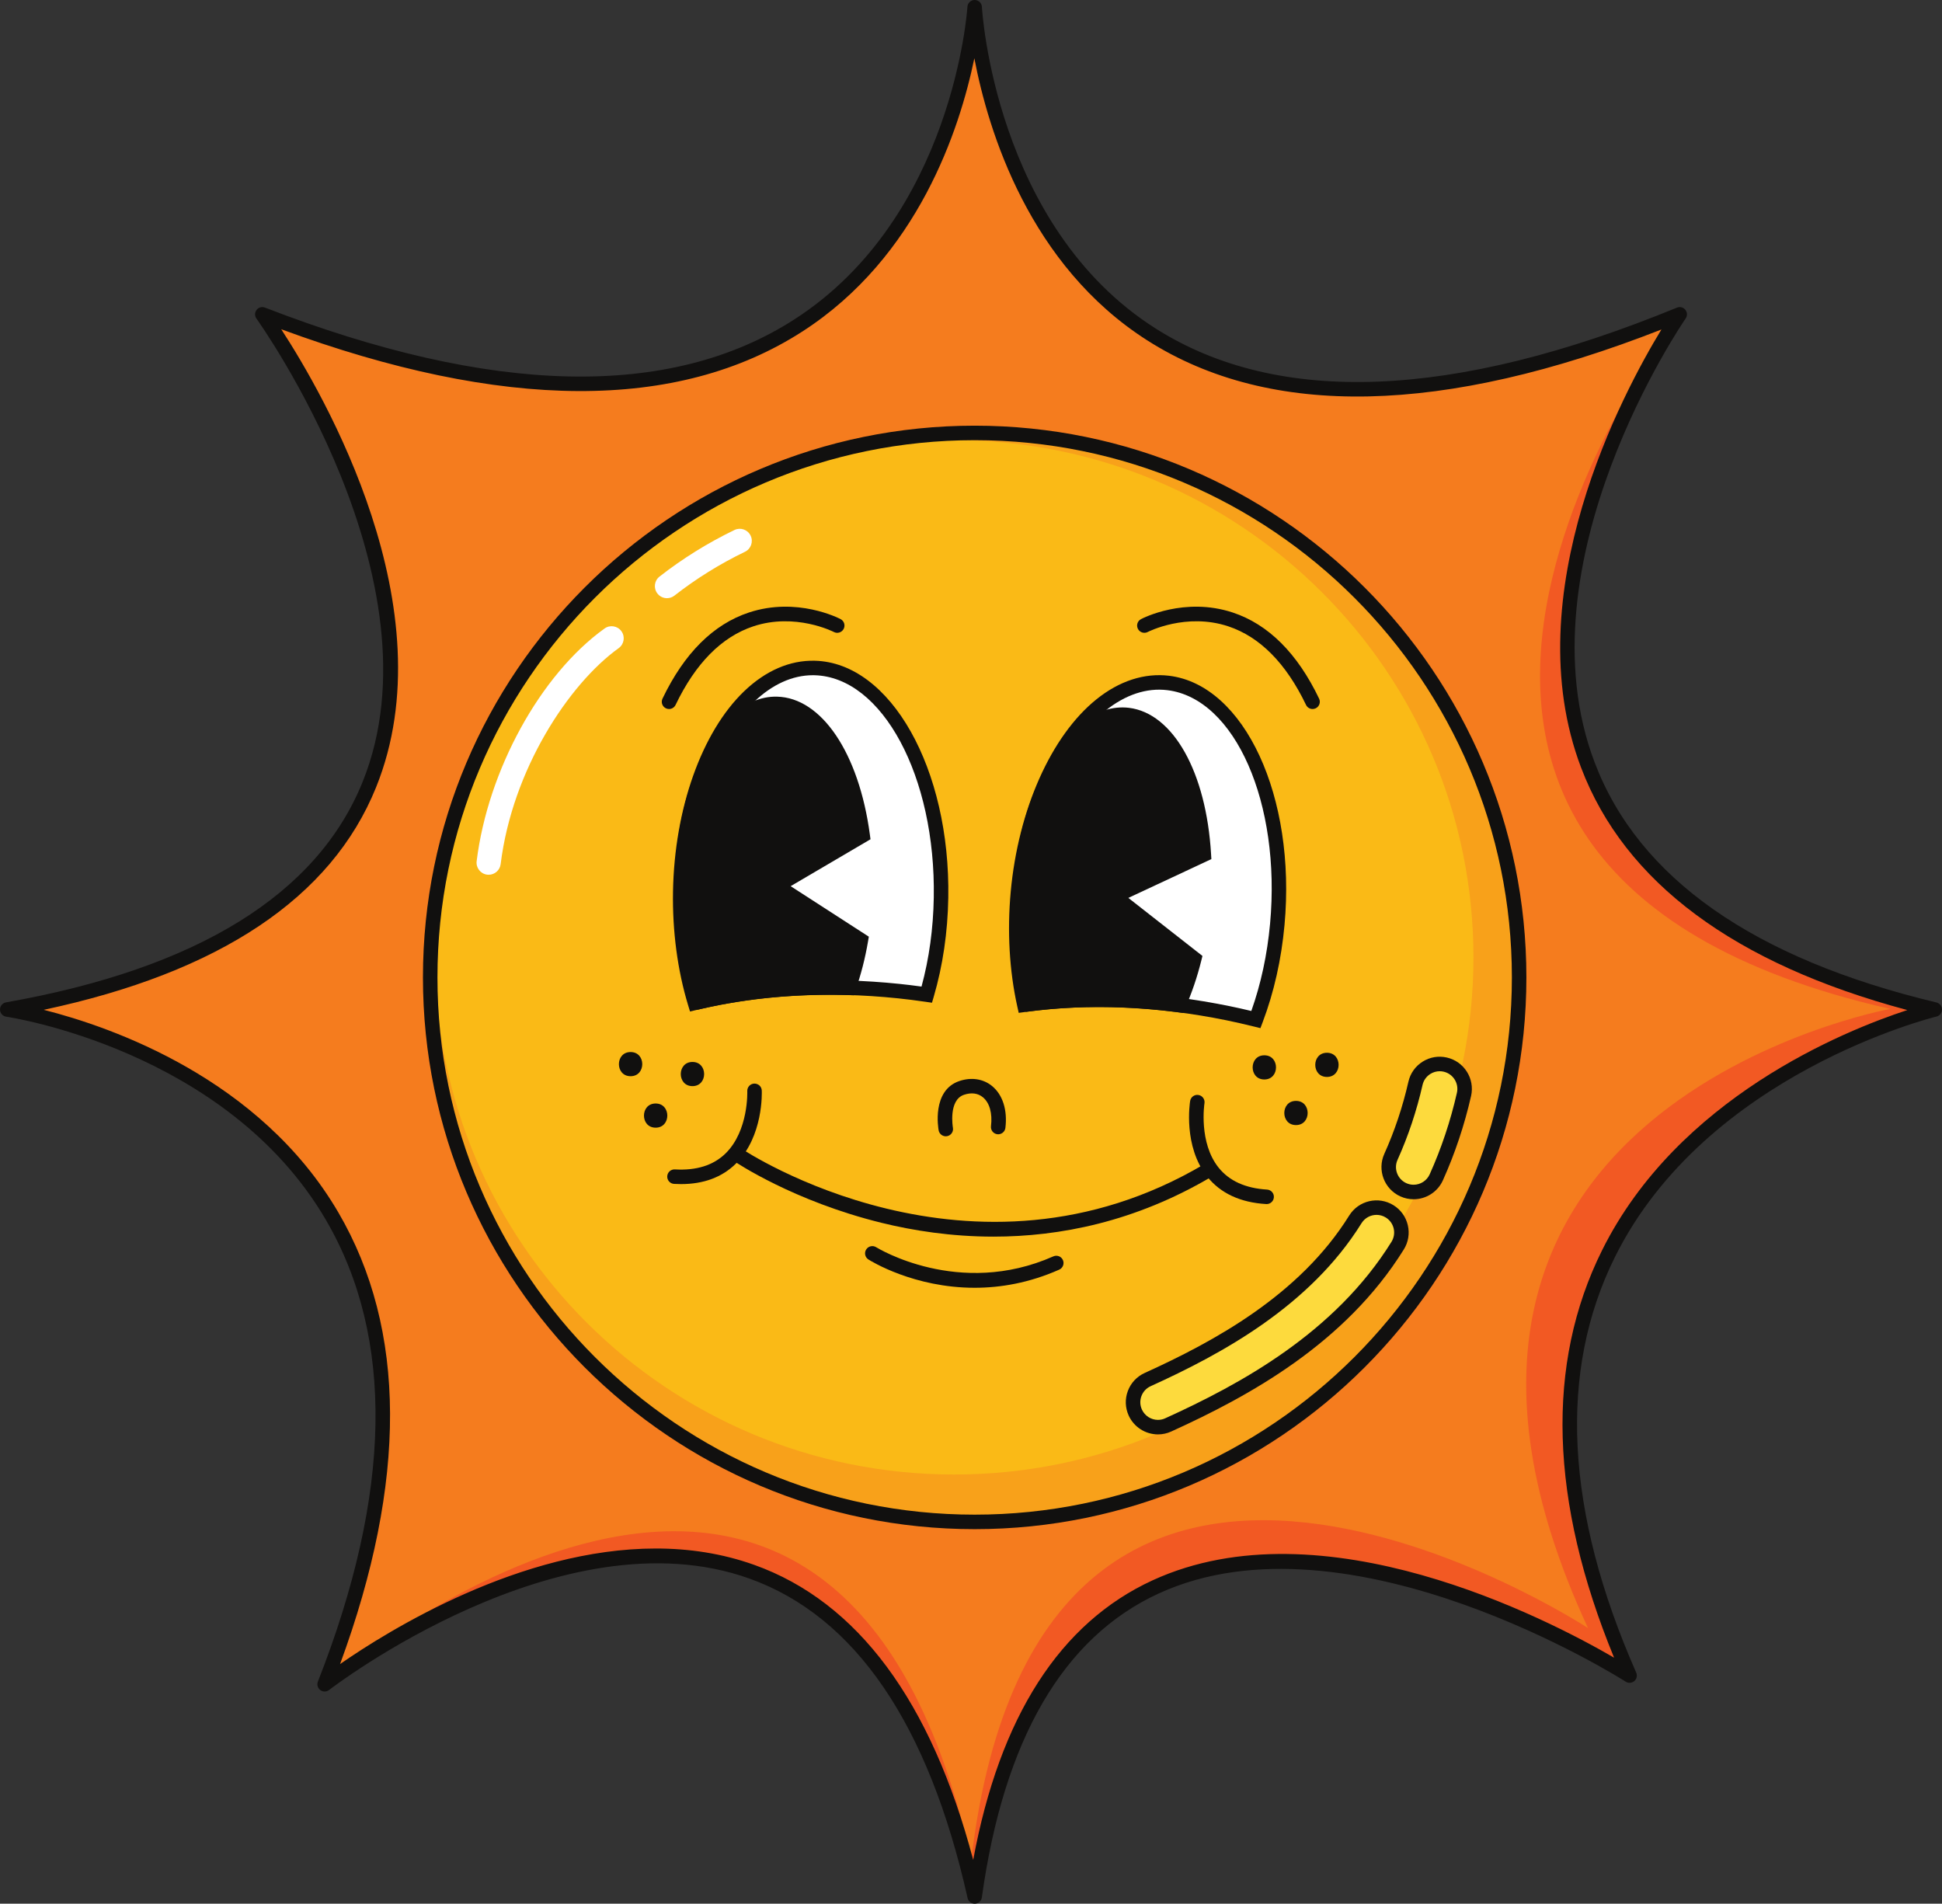 <?xml version="1.0" encoding="UTF-8"?><svg xmlns="http://www.w3.org/2000/svg" xmlns:xlink="http://www.w3.org/1999/xlink" height="1963.7" preserveAspectRatio="xMidYMid meet" version="1.0" viewBox="59.0 78.8 2003.3 1963.7" width="2003.3" zoomAndPan="magnify"><rect x="59.0" y="78.8" width="2003.3" height="1963.7" fill="#333333" stroke="none"/><g><g id="change1_1"><path d="M 2054.809 1120.148 C 1397.91 971.172 1791.719 403.059 1791.719 403.059 C 1096.16 689.539 1064.43 86.281 1064.43 86.281 C 1064.43 86.281 1023.238 684.512 329.602 403.059 C 329.602 403.059 760.73 997.422 66.504 1120.148 C 66.504 1120.148 638.512 1215.078 393.879 1816.172 C 393.879 1816.172 922.656 1398.641 1064.43 2035.031 C 1136.391 1426.301 1740.02 1807.18 1740.02 1807.18 C 1490.949 1270.398 2054.809 1120.148 2054.809 1120.148" fill="#f25923"/></g><g id="change2_1"><path d="M 2008.941 1119.531 C 1352.039 970.551 1791.719 403.059 1791.719 403.059 C 1096.16 689.539 1064.43 86.281 1064.43 86.281 C 1064.43 86.281 1023.238 684.512 329.602 403.059 C 329.602 403.059 760.73 997.422 66.504 1120.148 C 66.504 1120.148 638.512 1215.078 393.879 1816.172 C 393.879 1816.172 919.18 1360.719 1060.961 1997.109 C 1132.922 1388.379 1697.141 1758.23 1697.141 1758.23 C 1448.07 1221.449 2008.941 1119.531 2008.941 1119.531" fill="#f57c1e"/></g><g id="change3_1"><path d="M 1626.09 1087.039 C 1626.09 1397.23 1374.629 1648.691 1064.43 1648.691 C 754.242 1648.691 502.777 1397.23 502.777 1087.039 C 502.777 776.84 754.242 525.379 1064.43 525.379 C 1374.629 525.379 1626.09 776.84 1626.09 1087.039" fill="#f8a11a"/></g><g id="change4_1"><path d="M 1578.961 1066.371 C 1578.961 1360.98 1339.172 1599.809 1043.379 1599.809 C 747.594 1599.809 507.809 1360.98 507.809 1066.371 C 507.809 771.75 747.594 532.922 1043.379 532.922 C 1339.172 532.922 1578.961 771.75 1578.961 1066.371" fill="#faba16"/></g><g id="change5_1"><path d="M 735.547 1676.129 C 769.578 1676.129 803.82 1681.129 837.145 1693.051 C 943.66 1731.18 1019.52 1833.469 1062.93 1997.34 C 1090.191 1849.762 1152.391 1752.809 1248.102 1708.891 C 1423.301 1628.5 1654.762 1748.488 1724.039 1788.75 C 1657.531 1627.02 1653.328 1485.75 1711.609 1368.559 C 1789.719 1211.52 1960.711 1142.262 2026.539 1120.711 C 1848.129 1072.98 1734.98 988.949 1690.02 870.691 C 1621.73 691.059 1733.691 482.969 1772.859 418.691 C 1547.828 506.879 1369.57 510.738 1242.77 430.078 C 1120.801 352.512 1078.48 214.16 1064.102 138.898 C 1049.059 211.82 1006.129 343.84 886.66 420.781 C 758.285 503.469 577.527 502.648 349.113 418.43 C 392.789 485.41 521.375 706.809 446.898 891.051 C 400.941 1004.738 285.688 1081.82 104.09 1120.461 C 174.109 1138.16 327.32 1191.281 408.074 1329.559 C 478.555 1450.25 479.113 1606.871 409.816 1795.32 C 460.469 1760.148 596.062 1676.129 735.547 1676.129 Z M 1064.43 2042.52 C 1060.949 2042.52 1057.898 2040.102 1057.129 2036.68 C 1016.789 1857.039 941.098 1746.18 832.145 1707.16 C 638.242 1637.73 400.855 1820.219 398.48 1822.078 C 395.82 1824.148 392.098 1824.18 389.402 1822.172 C 386.699 1820.148 385.684 1816.578 386.914 1813.441 C 463.332 1618.961 466.121 1458.738 395.211 1337.219 C 292.645 1161.43 67.723 1127.879 65.461 1127.559 C 61.82 1127.051 59.086 1123.961 59.023 1120.281 C 58.961 1116.602 61.578 1113.422 65.199 1112.781 C 262.387 1077.922 386.137 1001.43 433.023 885.441 C 516.945 677.82 325.484 410.129 323.543 407.449 C 321.598 404.77 321.645 401.121 323.672 398.488 C 325.691 395.859 329.199 394.871 332.301 396.078 C 566.441 486.699 750.191 490.801 878.449 408.27 C 1042.559 302.672 1056.84 88.012 1056.961 85.852 C 1057.191 81.891 1060.469 78.801 1064.43 78.801 C 1064.449 78.801 1064.461 78.801 1064.469 78.801 C 1068.441 78.82 1071.711 81.941 1071.91 85.922 C 1072.02 88.172 1084.879 312 1250.898 417.52 C 1377.41 497.898 1558.41 490.711 1788.879 396.129 C 1791.941 394.859 1795.48 395.781 1797.559 398.379 C 1799.629 400.969 1799.762 404.621 1797.859 407.34 C 1796.121 409.82 1625.301 658.449 1704.039 865.43 C 1749.328 984.512 1867.941 1067.75 2056.559 1112.871 C 2059.93 1113.68 2062.301 1116.691 2062.301 1120.148 C 2062.301 1123.621 2059.922 1126.629 2056.539 1127.43 C 2054.18 1127.988 1819.129 1185.859 1724.969 1375.32 C 1666.25 1493.48 1673.609 1637.762 1746.871 1804.172 C 1748.199 1807.191 1747.391 1810.73 1744.871 1812.871 C 1742.359 1815.02 1738.738 1815.27 1735.961 1813.469 C 1733.129 1811.648 1450.789 1632.32 1254.309 1722.512 C 1155.852 1767.699 1094.461 1873.199 1071.852 2036.059 C 1071.352 2039.648 1068.359 2042.359 1064.738 2042.512 C 1064.641 2042.52 1064.531 2042.52 1064.43 2042.52" fill="#11100f"/></g><g id="change5_2"><path d="M 1064.43 532.859 C 758.863 532.859 510.262 781.469 510.262 1087.039 C 510.262 1392.609 758.863 1641.211 1064.43 1641.211 C 1370.012 1641.211 1618.602 1392.609 1618.602 1087.039 C 1618.602 781.469 1370.012 532.859 1064.43 532.859 Z M 1064.43 1656.172 C 750.609 1656.172 495.297 1400.859 495.297 1087.039 C 495.297 773.211 750.609 517.898 1064.43 517.898 C 1378.262 517.898 1633.57 773.211 1633.57 1087.039 C 1633.57 1400.859 1378.262 1656.172 1064.43 1656.172" fill="#11100f"/></g><g id="change5_3"><path d="M 1083.871 1354.422 C 1040.328 1354.422 1000.98 1348.211 968.219 1340.148 C 877.465 1317.801 818.184 1277.891 815.703 1276.199 C 812.289 1273.871 811.406 1269.219 813.73 1265.801 C 816.051 1262.379 820.707 1261.5 824.125 1263.828 C 826.473 1265.422 1061.641 1421.691 1301.59 1279.5 C 1305.148 1277.391 1309.738 1278.57 1311.84 1282.121 C 1313.949 1285.68 1312.781 1290.27 1309.219 1292.371 C 1230.09 1339.262 1151.879 1354.422 1083.871 1354.422" fill="#11100f"/></g><g id="change5_4"><path d="M 1365.621 1320.84 C 1365.469 1320.84 1365.32 1320.828 1365.172 1320.82 C 1338.539 1319.25 1318.078 1309.738 1304.359 1292.59 C 1279.379 1261.352 1286.398 1216.379 1286.711 1214.48 C 1287.379 1210.398 1291.199 1207.621 1295.301 1208.301 C 1299.379 1208.969 1302.141 1212.82 1301.48 1216.898 C 1301.359 1217.641 1295.359 1257.441 1316.102 1283.301 C 1327.07 1296.969 1343.871 1304.57 1366.059 1305.891 C 1370.18 1306.129 1373.328 1309.672 1373.078 1313.801 C 1372.852 1317.77 1369.551 1320.84 1365.621 1320.84" fill="#11100f"/></g><g id="change5_5"><path d="M 761.555 1300.23 C 759.191 1300.23 756.785 1300.16 754.336 1300.02 C 750.207 1299.77 747.062 1296.23 747.305 1292.102 C 747.551 1287.98 751.078 1284.84 755.223 1285.078 C 777.453 1286.391 795.047 1280.82 807.551 1268.512 C 831.367 1245.059 829.887 1204.762 829.867 1204.352 C 829.688 1200.23 832.887 1196.73 837.016 1196.551 C 841.266 1196.469 844.641 1199.57 844.82 1203.699 C 844.906 1205.621 846.559 1251.102 818.051 1279.172 C 803.844 1293.16 784.859 1300.23 761.555 1300.23" fill="#11100f"/></g><g id="change5_6"><path d="M 1064.41 1407.18 C 1001.781 1407.18 957.438 1379.648 954.836 1377.988 C 951.348 1375.781 950.316 1371.16 952.531 1367.672 C 954.734 1364.191 959.359 1363.148 962.852 1365.359 C 963.691 1365.891 1048.09 1417.988 1145.59 1374.789 C 1149.379 1373.109 1153.789 1374.82 1155.469 1378.602 C 1157.141 1382.379 1155.43 1386.801 1151.66 1388.469 C 1120.5 1402.281 1090.828 1407.18 1064.41 1407.18" fill="#11100f"/></g><g id="change5_7"><path d="M 1363.238 1192.309 C 1379.289 1192.309 1379.32 1167.371 1363.238 1167.371 C 1347.191 1167.371 1347.16 1192.309 1363.238 1192.309" fill="#11100f"/></g><g id="change5_8"><path d="M 1427.828 1189.699 C 1443.879 1189.699 1443.898 1164.762 1427.828 1164.762 C 1411.77 1164.762 1411.75 1189.699 1427.828 1189.699" fill="#11100f"/></g><g id="change5_9"><path d="M 1395.891 1239.352 C 1411.941 1239.352 1411.961 1214.398 1395.891 1214.398 C 1379.84 1214.398 1379.809 1239.352 1395.891 1239.352" fill="#11100f"/></g><g id="change5_10"><path d="M 773.316 1199.18 C 789.367 1199.18 789.395 1174.238 773.316 1174.238 C 757.266 1174.238 757.238 1199.18 773.316 1199.18" fill="#11100f"/></g><g id="change5_11"><path d="M 709.492 1188.949 C 725.547 1188.949 725.57 1164.012 709.492 1164.012 C 693.441 1164.012 693.414 1188.949 709.492 1188.949" fill="#11100f"/></g><g id="change5_12"><path d="M 735.336 1242.031 C 751.387 1242.031 751.414 1217.09 735.336 1217.09 C 719.285 1217.09 719.262 1242.031 735.336 1242.031" fill="#11100f"/></g><g id="change5_13"><path d="M 1034.629 1250.922 C 1031.102 1250.922 1027.961 1248.41 1027.281 1244.82 C 1026.969 1243.141 1019.859 1203.539 1048.738 1193.891 C 1061.051 1189.77 1073.289 1191.641 1082.309 1199.012 C 1093.34 1208.012 1098.379 1223.781 1096.129 1242.281 C 1095.629 1246.379 1091.879 1249.281 1087.801 1248.801 C 1083.699 1248.301 1080.781 1244.578 1081.27 1240.469 C 1082.891 1227.18 1079.82 1216.289 1072.852 1210.602 C 1067.738 1206.43 1061.039 1205.559 1053.488 1208.078 C 1037.109 1213.559 1041.941 1241.77 1041.988 1242.051 C 1042.762 1246.109 1040.09 1250.02 1036.02 1250.789 C 1035.559 1250.879 1035.09 1250.922 1034.629 1250.922" fill="#11100f"/></g><g id="change6_1"><path d="M 1325.969 1124 C 1335.5 1125.949 1345.031 1128.16 1354.551 1130.512 C 1365.59 1101.289 1373.328 1068.039 1376.609 1032.328 C 1388.398 903.859 1338.059 792.371 1264.18 783.309 C 1190.289 774.262 1120.84 871.07 1109.051 999.539 C 1105.27 1040.82 1107.922 1080.309 1115.68 1115.25 C 1185.691 1105.629 1257.648 1110.051 1325.969 1124" fill="#fff"/></g><g id="change5_14"><path d="M 1327.469 1116.672 C 1334.391 1118.078 1341.609 1119.691 1349.82 1121.66 C 1359.738 1093.719 1366.238 1063.469 1369.16 1031.648 C 1380.559 907.359 1333.059 799.289 1263.262 790.738 C 1241.859 788.078 1219.719 795.449 1199.27 811.949 C 1155.648 847.129 1123.93 919.281 1116.5 1000.23 C 1113.148 1036.762 1114.91 1073.488 1121.57 1106.93 C 1186.852 1098.801 1256.07 1102.078 1327.469 1116.672 Z M 1359.211 1139.359 L 1352.762 1137.77 C 1341.949 1135.109 1332.961 1133.059 1324.48 1131.328 C 1252.219 1116.578 1182.309 1113.66 1116.699 1122.66 L 1109.871 1123.602 L 1108.371 1116.871 C 1100.23 1080.18 1097.891 1039.371 1101.602 998.859 C 1109.379 914.02 1143.211 837.93 1189.879 800.301 C 1213.551 781.199 1239.559 772.762 1265.09 775.879 C 1342.82 785.41 1396.199 900.75 1384.059 1033.012 C 1380.801 1068.551 1373.23 1102.238 1361.551 1133.148 L 1359.211 1139.359" fill="#11100f"/></g><g id="change5_15"><path d="M 1274.73 1115.539 C 1281.148 1101.121 1286.68 1085.129 1290.98 1067.789 L 1208.75 1003.398 L 1300.828 960.359 C 1296.219 882.051 1265.34 821.602 1222.68 816.379 C 1170.578 809.988 1120.672 888.371 1111.219 991.441 C 1107.02 1037.25 1111.52 1080.211 1122.391 1114.379 C 1172.949 1108.09 1224.41 1109.051 1274.73 1115.539" fill="#11100f"/></g><g id="change5_16"><path d="M 1192.371 1102.648 C 1217.809 1102.648 1243.77 1104.238 1270.09 1107.422 C 1274.949 1095.828 1279.109 1083.512 1282.512 1070.672 L 1194.551 1001.77 L 1293.031 955.738 C 1287.57 882.27 1258.602 828.32 1221.77 823.809 C 1208.852 822.199 1195.789 826.68 1182.922 837.059 C 1150.109 863.531 1124.879 924.391 1118.672 992.121 C 1114.949 1032.672 1118.172 1072.898 1127.738 1106.211 C 1148.809 1103.84 1170.398 1102.648 1192.371 1102.648 Z M 1279.301 1123.68 L 1273.77 1122.961 C 1221.75 1116.262 1171.121 1115.859 1123.309 1121.801 L 1117.141 1122.57 L 1115.262 1116.648 C 1103.73 1080.379 1099.648 1035.672 1103.77 990.762 C 1110.43 918.09 1137.16 854.73 1173.531 825.41 C 1189.441 812.57 1206.73 806.898 1223.59 808.941 C 1269.27 814.539 1303.32 875.211 1308.309 959.922 L 1308.602 964.988 L 1222.961 1005.02 L 1299.41 1064.879 L 1298.238 1069.59 C 1293.949 1086.879 1288.34 1103.359 1281.57 1118.578 L 1279.301 1123.68" fill="#11100f"/></g><g id="change6_2"><path d="M 986.09 1101.148 C 995.723 1102.148 1005.379 1103.41 1015.039 1104.801 C 1023.879 1074.59 1029.121 1040.699 1029.73 1004.801 C 1031.941 875.629 973.512 769.539 899.227 767.852 C 824.945 766.148 762.938 869.488 760.73 998.66 C 760.02 1040.16 765.598 1079.238 775.922 1113.281 C 844.961 1096.762 916.984 1094.02 986.09 1101.148" fill="#fff"/></g><g id="change5_17"><path d="M 897.465 775.309 C 876.504 775.309 855.605 784.762 836.922 802.711 C 795.934 842.102 769.605 917.23 768.215 998.789 C 767.586 1035.441 772.043 1071.781 781.125 1104.391 C 845.508 1089.859 914.68 1086.27 986.859 1093.711 C 993.82 1094.43 1001.309 1095.34 1009.609 1096.48 C 1017.461 1067.602 1021.699 1036.75 1022.25 1004.672 C 1024.391 879.801 969.121 776.93 899.059 775.328 C 898.527 775.32 897.996 775.309 897.465 775.309 Z M 770.805 1122.199 L 768.758 1115.461 C 757.914 1079.691 752.551 1039.262 753.246 998.539 C 754.703 913.141 782.797 833.969 826.551 791.922 C 848.645 770.691 873.816 759.719 899.398 760.371 C 977.664 762.148 1039.488 871.859 1037.219 1004.922 C 1036.609 1040.66 1031.559 1074.969 1022.23 1106.898 L 1020.398 1113.141 L 1013.969 1112.211 C 1003.23 1110.66 993.855 1109.48 985.324 1108.602 C 912.223 1101.051 842.352 1105.07 777.66 1120.559 L 770.805 1122.199" fill="#11100f"/></g><g id="change5_18"><path d="M 934.406 1097.801 C 939.727 1082.801 944.051 1066.32 947.051 1048.621 L 860.348 992.609 L 948.895 940.602 C 938.488 863.039 903.227 805.879 860.336 804.898 C 807.953 803.711 764.055 886.75 762.285 990.379 C 761.5 1036.43 769.18 1078.781 782.543 1111.75 C 832.453 1100.48 883.797 1096.32 934.406 1097.801" fill="#11100f"/></g><g id="change5_19"><path d="M 859.211 812.371 C 846.574 812.371 834.211 818.102 822.445 829.398 C 791.609 859.031 770.934 922.262 769.77 990.5 C 769.07 1031.18 775.242 1070.859 787.199 1103.07 C 832.121 1093.469 879.836 1089.141 929.109 1090.18 C 933.113 1078.109 936.363 1065.379 938.812 1052.199 L 846.09 992.309 L 940.777 936.691 C 929.918 864.078 897.121 813.23 860.164 812.379 C 859.848 812.371 859.531 812.371 859.211 812.371 Z M 777.992 1120.461 L 775.605 1114.559 C 761.418 1079.551 754.031 1035.398 754.801 990.25 C 756.051 917.121 777.996 851.359 812.074 818.609 C 826.902 804.359 843.617 796.988 860.508 797.422 C 906.539 798.469 945.039 855.609 956.312 939.609 L 956.973 944.531 L 874.609 992.91 L 955.25 1045.012 L 954.43 1049.871 C 951.438 1067.5 947.074 1084.469 941.457 1100.301 L 939.637 1105.441 L 934.188 1105.281 C 881.855 1103.762 831.387 1108.391 784.191 1119.051 L 777.992 1120.461" fill="#11100f"/></g><g id="change5_20"><path d="M 1413 810.18 C 1410.211 810.18 1407.531 808.609 1406.25 805.93 C 1385.68 763.02 1358.719 735.75 1326.09 724.891 C 1282.621 710.43 1243.359 730.5 1242.969 730.711 C 1239.301 732.621 1234.789 731.211 1232.871 727.559 C 1230.949 723.898 1232.352 719.391 1236 717.461 C 1237.809 716.5 1281.012 694.23 1330.602 710.621 C 1367.328 722.762 1397.32 752.648 1419.738 799.461 C 1421.531 803.191 1419.949 807.66 1416.23 809.441 C 1415.18 809.941 1414.078 810.18 1413 810.18" fill="#11100f"/></g><g id="change5_21"><path d="M 749.148 810.18 C 748.062 810.18 746.965 809.941 745.922 809.441 C 742.191 807.66 740.617 803.191 742.406 799.461 C 764.832 752.648 794.82 722.762 831.547 710.621 C 881.148 694.219 924.332 716.5 926.148 717.461 C 929.805 719.391 931.203 723.922 929.277 727.57 C 927.352 731.219 922.836 732.641 919.18 730.711 C 918.66 730.449 879.457 710.461 836.055 724.891 C 803.43 735.75 776.465 763.02 755.902 805.93 C 754.613 808.609 751.938 810.18 749.148 810.18" fill="#11100f"/></g><g id="change6_3"><path d="M 747.023 695.852 C 743.316 695.852 739.645 694.211 737.188 691.059 C 732.945 685.629 733.906 677.789 739.332 673.559 C 763.184 654.922 789.195 638.75 816.656 625.5 C 822.867 622.512 830.32 625.121 833.309 631.32 C 836.301 637.52 833.699 644.98 827.496 647.969 C 801.637 660.441 777.141 675.672 754.695 693.211 C 752.414 694.988 749.711 695.852 747.023 695.852" fill="#fff"/></g><g id="change6_4"><path d="M 563.09 981.129 C 562.582 981.129 562.066 981.102 561.547 981.039 C 554.711 980.191 549.855 973.961 550.699 967.129 C 562.305 873.219 616.57 774.52 682.668 727.102 C 688.262 723.078 696.051 724.371 700.07 729.961 C 704.086 735.559 702.805 743.352 697.211 747.371 C 645.836 784.23 587.516 872.602 575.453 970.191 C 574.676 976.512 569.301 981.129 563.09 981.129" fill="#fff"/></g><g id="change7_1"><path d="M 1517.199 1308.379 C 1513.672 1308.379 1510.09 1307.648 1506.672 1306.109 C 1493.75 1300.281 1487.988 1285.078 1493.809 1272.16 C 1504.66 1248.102 1513.18 1222.578 1519.141 1196.32 C 1522.289 1182.5 1536.031 1173.809 1549.871 1176.98 C 1563.691 1180.121 1572.352 1193.871 1569.211 1207.699 C 1562.48 1237.289 1552.871 1266.07 1540.621 1293.25 C 1536.34 1302.75 1526.988 1308.379 1517.199 1308.379" fill="#fdda3d"/></g><g id="change5_22"><path d="M 1544.121 1183.809 C 1540.738 1183.809 1537.43 1184.762 1534.512 1186.59 C 1530.391 1189.191 1527.52 1193.23 1526.441 1197.98 C 1520.359 1224.73 1511.68 1250.719 1500.641 1275.23 C 1496.52 1284.379 1500.602 1295.172 1509.75 1299.289 C 1512.109 1300.359 1514.621 1300.898 1517.199 1300.898 C 1524.352 1300.898 1530.859 1296.691 1533.801 1290.18 C 1545.84 1263.449 1555.301 1235.141 1561.91 1206.039 C 1564.129 1196.262 1557.98 1186.5 1548.211 1184.27 C 1546.852 1183.961 1545.48 1183.809 1544.121 1183.809 Z M 1517.199 1315.859 C 1512.48 1315.859 1507.91 1314.871 1503.59 1312.93 C 1486.93 1305.422 1479.48 1285.75 1486.988 1269.078 C 1497.629 1245.48 1505.988 1220.441 1511.852 1194.672 C 1513.809 1186.012 1519.031 1178.641 1526.539 1173.922 C 1534.031 1169.211 1542.898 1167.691 1551.531 1169.68 C 1569.352 1173.73 1580.559 1191.52 1576.512 1209.352 C 1569.672 1239.43 1559.891 1268.691 1547.441 1296.328 C 1542.102 1308.199 1530.23 1315.859 1517.199 1315.859" fill="#11100f"/></g><g id="change7_2"><path d="M 1253.512 1550.93 C 1243.762 1550.93 1234.43 1545.34 1230.129 1535.879 C 1224.27 1522.969 1229.969 1507.75 1242.879 1501.891 C 1315.25 1469.012 1405.012 1420.5 1457.16 1336.609 C 1464.648 1324.57 1480.469 1320.871 1492.512 1328.359 C 1504.551 1335.84 1508.238 1351.672 1500.762 1363.711 C 1441.34 1459.309 1343.078 1512.75 1264.121 1548.629 C 1260.672 1550.191 1257.07 1550.93 1253.512 1550.93" fill="#fdda3d"/></g><g id="change5_23"><path d="M 1478.988 1331.98 C 1472.91 1331.98 1466.961 1335.031 1463.512 1340.559 C 1410.301 1426.16 1319.309 1475.379 1245.98 1508.699 C 1241.551 1510.711 1238.18 1514.32 1236.469 1518.871 C 1234.77 1523.422 1234.93 1528.359 1236.941 1532.781 C 1239.891 1539.262 1246.391 1543.449 1253.512 1543.449 C 1256.102 1543.449 1258.629 1542.898 1261.02 1541.809 C 1339.02 1506.371 1436.039 1453.648 1494.41 1359.762 C 1496.969 1355.629 1497.77 1350.75 1496.672 1346.031 C 1495.57 1341.301 1492.691 1337.281 1488.559 1334.719 C 1485.578 1332.859 1482.27 1331.98 1478.988 1331.98 Z M 1253.512 1558.422 C 1240.539 1558.422 1228.68 1550.781 1223.309 1538.969 C 1219.648 1530.91 1219.352 1521.898 1222.461 1513.609 C 1225.57 1505.32 1231.719 1498.738 1239.789 1495.07 C 1311.191 1462.629 1399.719 1414.852 1450.801 1332.648 C 1460.461 1317.141 1480.941 1312.352 1496.461 1322.012 C 1503.98 1326.672 1509.23 1334 1511.25 1342.621 C 1513.262 1351.238 1511.789 1360.141 1507.121 1367.66 C 1446.629 1464.961 1347.141 1519.129 1267.211 1555.441 C 1262.859 1557.422 1258.25 1558.422 1253.512 1558.422" fill="#11100f"/></g></g></svg>